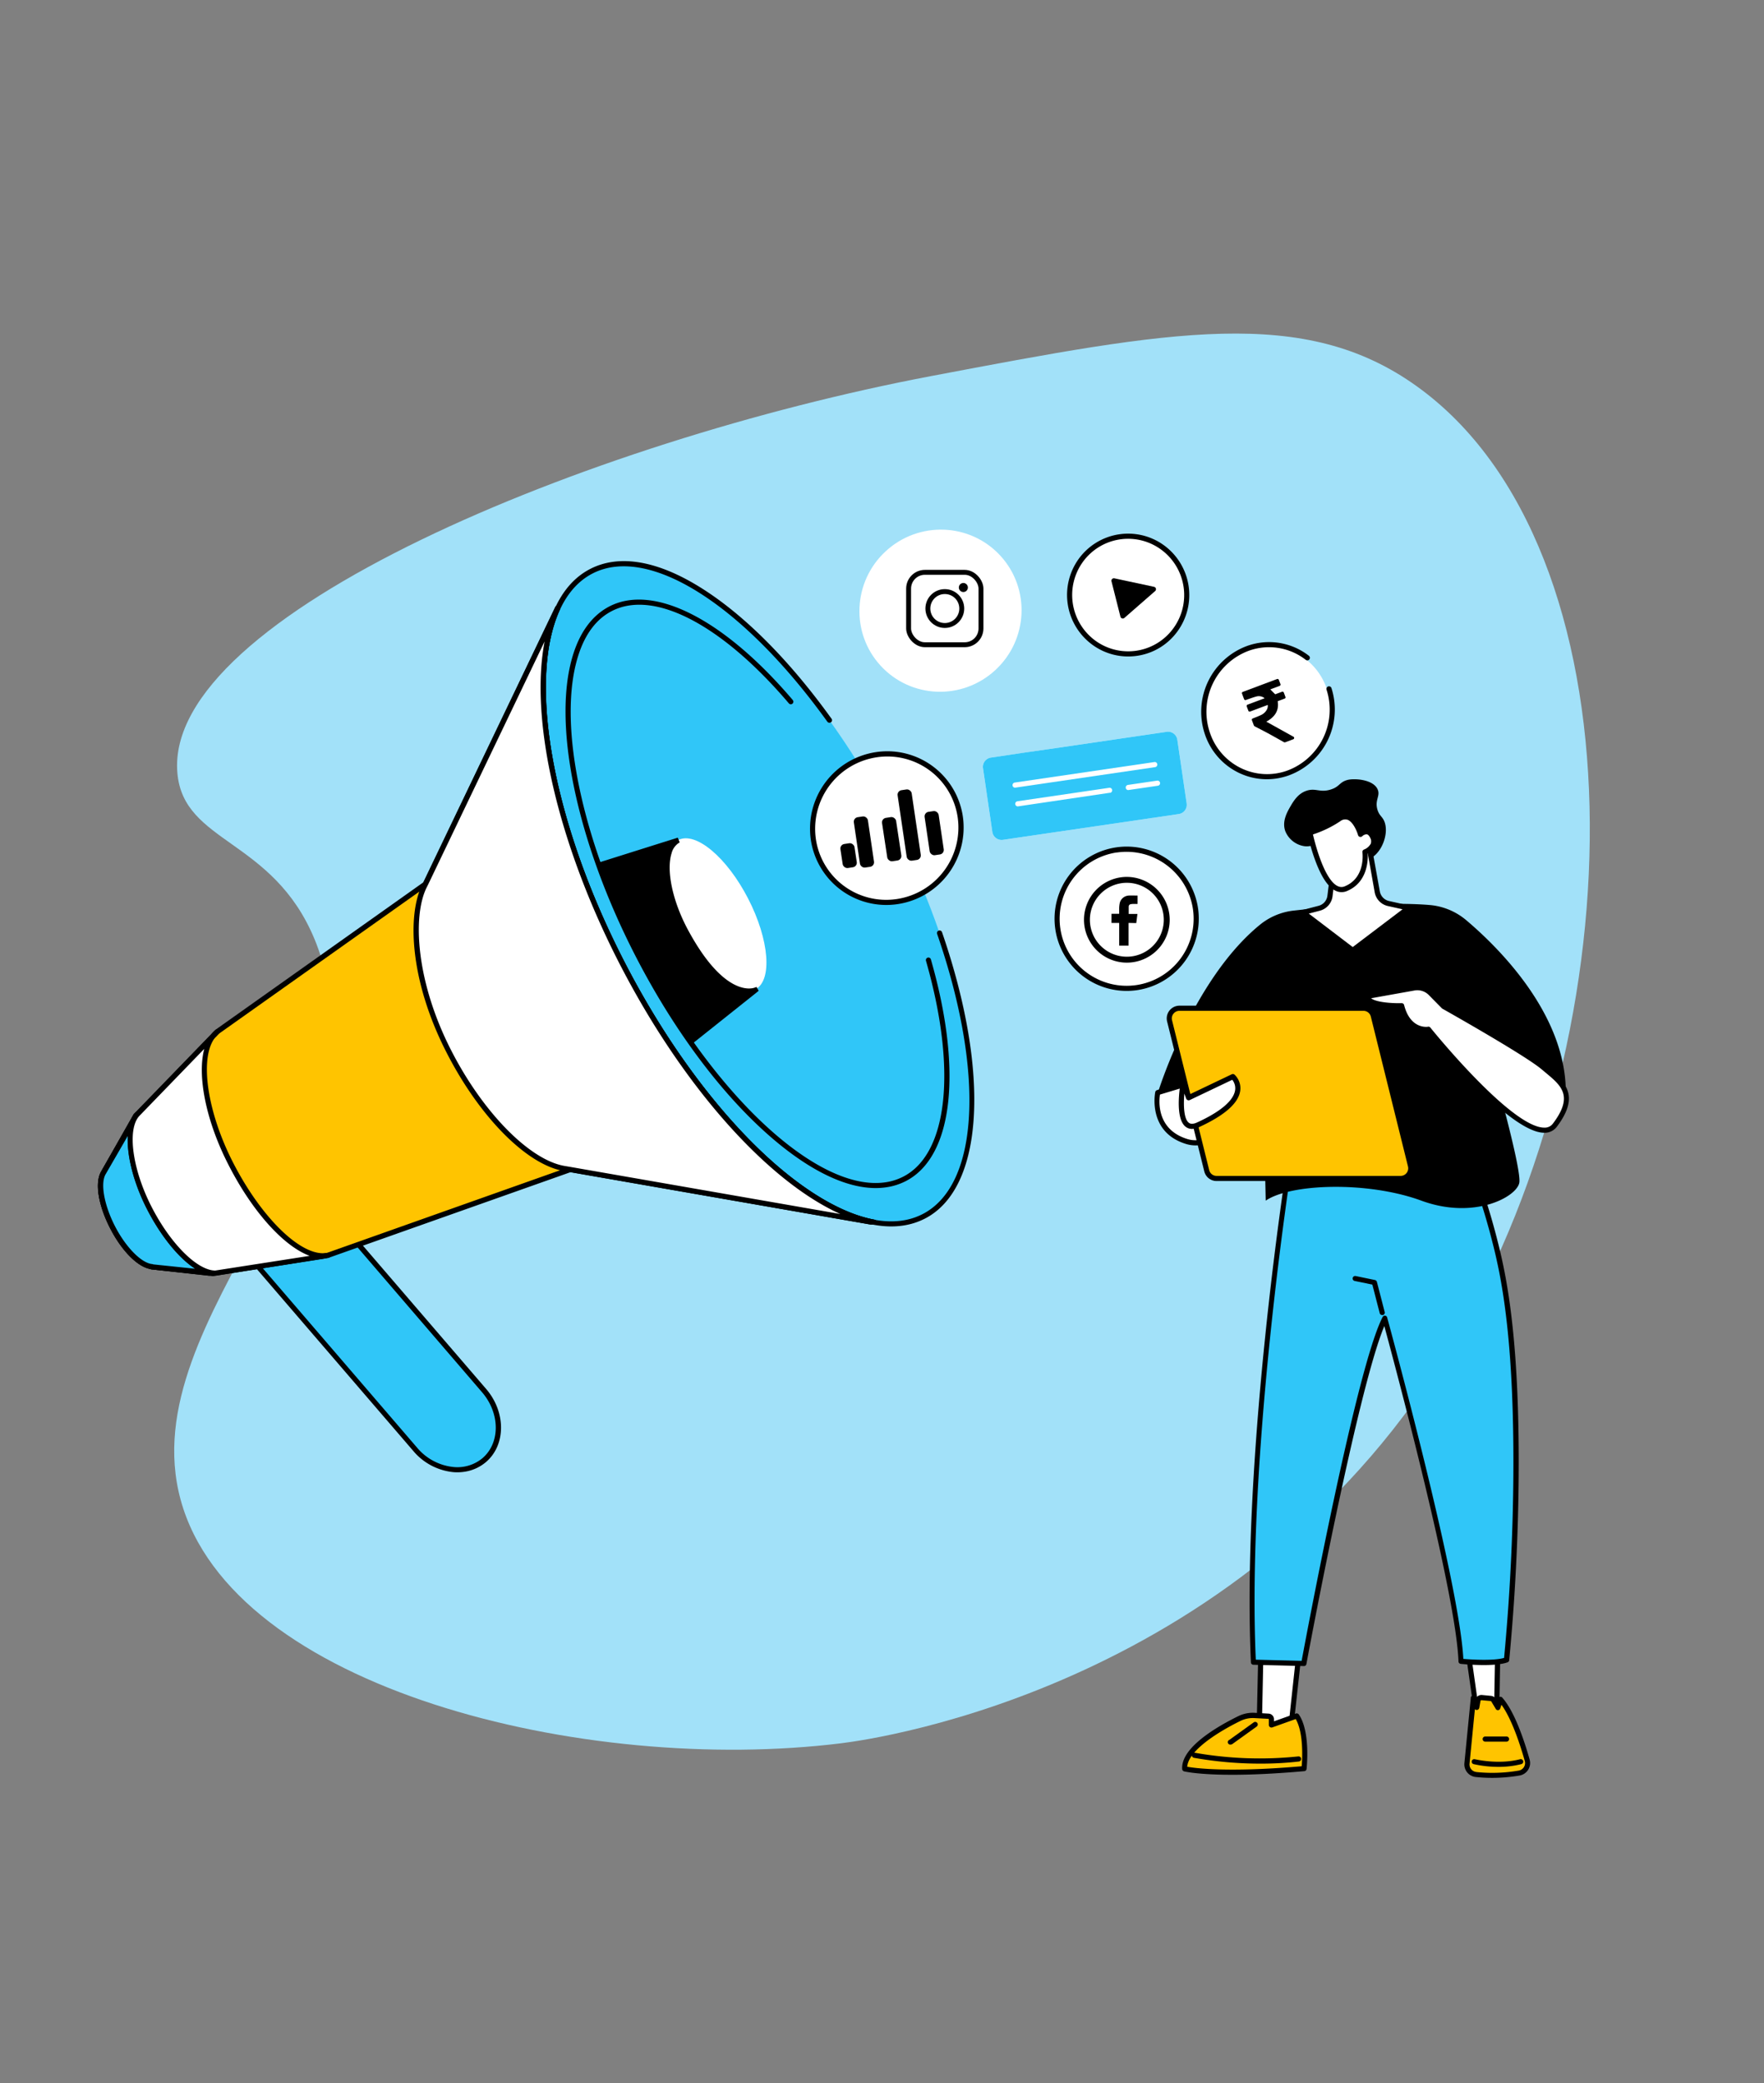 <svg xmlns="http://www.w3.org/2000/svg" id="Layer_1" data-name="Layer 1" viewBox="0 0 720 850"><rect x="0" y="0" width="720" height="850" fill="#808080" stroke="none"/><defs><style>.cls-1{fill:#a2e1f9;}.cls-2{fill:#30c6f8;}.cls-3{fill:#ffc400;}.cls-4{fill:#fff;}.cls-5{fill:none;stroke:#000;stroke-miterlimit:10;stroke-width:2px;}</style></defs><path class="cls-1" d="M380.08,153.44C240.34,179.92,67,251.22,72.39,315.3c2.45,29,39,26.65,56.07,68.08,32.67,79.48-75.29,153.2-54.73,228.55,21,77.14,164.87,112.3,269.64,99.34,14.73-1.82,166.86-23.32,250.3-164.64,75.46-127.82,76.64-323-15.35-389C532.32,124.59,478.31,134.83,380.08,153.44Z"></path><path class="cls-2" d="M197.73,595.69h0c-7.75,6.7-20.43,4.74-28.25-4.36L72.57,478.69l28-24.15,97.08,112.85C205.37,576.4,205.42,589.05,197.73,595.69Z"></path><path d="M189.47,600.51a19.57,19.57,0,0,1-4.34.15A24.5,24.5,0,0,1,168.68,592L71.77,479.37a1.05,1.05,0,0,1,.11-1.47l28-24.15a1.09,1.09,0,0,1,.77-.25,1,1,0,0,1,.71.36L198.42,566.7c8.1,9.43,8.1,22.79,0,29.78h0A17.51,17.51,0,0,1,189.47,600.51ZM74,478.8l96.23,111.85a22.3,22.3,0,0,0,15,7.92,16,16,0,0,0,11.76-3.67h0c7.23-6.25,7.13-18.28-.22-26.83L100.43,456ZM197.73,595.69h0Z"></path><path class="cls-3" d="M173.63,360.74l-85,60.32-33.16,34.2-13,22.91-.09.18c-2.56,4-1.13,13.13,3.67,22.45s11.38,15.62,16.1,16l-.15.08,24.94,2.75,46.7-7.32,99.16-35.14,123.06,21.45.87,0c-31-5.76-72.63-47.21-102.77-105.8s-39.6-116.29-26.24-144.73h0L174.31,359.32Z"></path><ellipse class="cls-2" cx="309.19" cy="364.67" rx="62.07" ry="148.07" transform="translate(-132.74 182.25) rotate(-27.28)"></ellipse><path d="M368.54,500.05c-14.14,2.08-31.93-5.33-51.23-21.56C294,458.86,271.11,428.62,253,393.33c-27.51-53.45-38.75-108.24-28.64-139.57,3.38-10.48,9-17.78,16.65-21.68,12-6.11,27.85-3.26,45.88,8.24,17.44,11.11,35.59,29.41,52.5,52.92a1,1,0,0,1-.23,1.46,1.06,1.06,0,0,1-1.47-.24c-34.41-47.84-72.89-72.16-95.73-60.52-7.15,3.65-12.4,10.53-15.61,20.46-9.94,30.83,1.24,85,28.51,138,37.09,72.08,91.66,118.3,121.64,103,23.16-11.8,25.58-57.76,6-114.37a1,1,0,1,1,2-.68C404.38,438,401.54,485,377.41,497.26A28.62,28.62,0,0,1,368.54,500.05Z"></path><path d="M361.67,484.44c-12.54,1.84-28.3-4.72-45.38-19.08-20.64-17.36-40.85-44.1-56.91-75.31-24.32-47.27-34.26-95.72-25.31-123.44,3-9.3,8-15.77,14.77-19.24,18.16-9.25,46.79,5.4,74.73,38.24A1,1,0,1,1,322,287c-27.27-32.06-54.93-46.52-72.18-37.73-6.29,3.2-10.91,9.26-13.73,18-8.78,27.22,1.1,75.05,25.18,121.85,29.94,58.18,72.76,97.29,100.08,93.28a23.11,23.11,0,0,0,7.27-2.29c18.36-9.35,22-43.94,9.33-88.1a1,1,0,0,1,2-.57c6.27,21.79,8.73,41.71,7.12,57.61-1.68,16.56-7.73,28-17.51,32.93A25.29,25.29,0,0,1,361.67,484.44Z"></path><ellipse class="cls-4" cx="292.57" cy="373.24" rx="14.37" ry="34.28" transform="translate(-138.52 175.58) rotate(-27.28)"></ellipse><path d="M356.82,499.68a.61.61,0,0,1-.19,0l-.87,0-.15,0-122.79-21.4-98.91,35-.18,0L87,520.67h-.28l-24.94-2.75a1.05,1.05,0,0,1-.43-.15c-5.16-.85-11.65-7.36-16.35-16.49-5-9.65-6.42-19-3.64-23.44l.06-.13,13.06-23a1.16,1.16,0,0,1,.16-.21l33.16-34.2a.86.86,0,0,1,.14-.13l84.83-60.15,53.87-112.4a1.06,1.06,0,0,1,1.94.11,1,1,0,0,1,0,.8c-6.46,13.74-7.56,35.21-3.1,60.46,4.63,26.25,14.77,55.07,29.32,83.35S287,445.74,305.7,464.83c18,18.36,36.18,30,51.15,32.79a1,1,0,0,1,.85,1.14A1,1,0,0,1,356.82,499.68ZM232.58,476.13a.92.92,0,0,1,.33,0L343,495.33c-29.78-13.38-64.4-52.11-90.07-102-25.49-49.53-36.85-99.8-30.65-131.7L174.58,361.2a1.1,1.1,0,0,1-.34.4l-85,60.25-33,34-13,22.92-.06.11c-2.35,3.64-.79,12.64,3.72,21.4,4.42,8.59,10.83,15.09,15.25,15.44a1,1,0,0,1,.44.14l24.25,2.68,46.46-7.29,99.07-35.11Z"></path><path class="cls-4" d="M173.79,360.41l53.84-112.3h0c-13.36,28.44-3.87,86.21,26.24,144.73s71.76,100,102.77,105.8l-.87,0L232.94,477.2l-2.85-.48c-14.28-2.56-33.32-21.22-46.89-47.74-13.94-27.23-16.33-54.34-10.09-67.2Z"></path><path d="M356.82,499.68a.61.61,0,0,1-.19,0l-.87,0-.15,0L232.76,478.23l-2.85-.48c-15.1-2.71-34.25-22.12-47.64-48.29-15.22-29.74-15.91-56.17-10.1-68.14l.68-1.37,53.83-112.3a1.06,1.06,0,0,1,1.94.11,1,1,0,0,1,0,.8c-6.46,13.74-7.56,35.21-3.1,60.46,4.63,26.25,14.77,55.07,29.32,83.35S287,445.74,305.7,464.83c18,18.36,36.18,30,51.15,32.79a1,1,0,0,1,.85,1.14A1,1,0,0,1,356.82,499.68Zm-134.51-238-47.57,99.23v0l-.68,1.36c-5.76,11.88-4.15,38.46,10.08,66.26C197,453.73,216,473.13,230.27,475.69l2.84.48L343,495.33c-29.78-13.38-64.4-52.11-90.07-102C227.47,343.8,216.11,293.53,222.31,261.63Zm-48.52,98.78h0Z"></path><path d="M85.68,520.52h-.27l-23.59-2.6a1.05,1.05,0,0,1-.43-.15c-5.16-.85-11.65-7.36-16.35-16.49-5-9.65-6.42-19-3.64-23.44l.06-.13,13.06-23a1,1,0,1,1,1.82,1l-13.09,23-.06.11c-2.35,3.64-.79,12.64,3.72,21.4,4.42,8.59,10.83,15.09,15.25,15.44a1,1,0,0,1,.44.14l23,2.54a1,1,0,0,1,0,2.08Z"></path><path class="cls-2" d="M87.09,519.5C79.42,518.93,68.73,508,61,493c-8.2-15.93-10.08-32.4-5-38.24L42.4,478.17l-.09.18c-2.56,4-1.13,13.13,3.67,22.45s11.38,15.62,16.1,16l-.15.08Z"></path><path d="M87.24,520.53a.87.87,0,0,1-.23,0l-.58-.06-24.61-2.56a1.11,1.11,0,0,1-.43-.15c-5.16-.85-11.65-7.36-16.35-16.49-5-9.65-6.42-19-3.64-23.44l.06-.13,0-.06,11.9-20.54a10.56,10.56,0,0,1,1.78-3.05,1,1,0,0,1,1.7,1.21l-1.66,2.86c-2.67,7.15-.07,21.2,6.71,34.38,7.41,14.39,17.49,24.9,24.74,25.89l.54.05a1,1,0,0,1,0,2.08Zm-24.65-4.64,17,1.77c-6.58-4.29-13.76-13-19.5-24.19-5.55-10.79-8.33-22-7.9-30.06l-8.91,15.4-.06.11c-2.35,3.64-.79,12.64,3.72,21.4,4.42,8.59,10.83,15.09,15.25,15.44A1.08,1.08,0,0,1,62.59,515.89Z"></path><path class="cls-4" d="M131.86,512.58l2-.39c-10.75,2.2-27.64-14-39.54-37.15-12.12-23.57-14.38-47.08-5.71-54l-1.11,1.14L56.05,454.65C50.89,460.4,52.75,477,61,493c8,15.46,19.23,26.47,26.93,26.45Z"></path><path d="M88.07,520.48h-.15c-8.21,0-19.66-11.09-27.86-27C51.7,477.21,49.64,460.22,55.27,454L86.1,422.12a10.26,10.26,0,0,1,1.84-1.88,1,1,0,0,1,1.4,1.54l-1.71,1.77c-6.22,8.29-3.13,30.15,7.61,51,11.74,22.83,28.16,38.53,38.25,36.63l.15,0a1,1,0,0,1,.41,2.05l-.15,0-1.84.37h0l-43.94,6.87Zm-4.69-92.54L56.81,455.38c-5,5.54-2.75,21.86,5.11,37.13,7.7,15,18.59,25.83,25.92,25.89l38.56-6c-10.43-3.83-23.2-17.75-33-36.85C84,457.37,80.44,438.88,83.38,427.94Z"></path><path d="M276.88,342.75c-7.07,3.61-6.08,20.33,2.88,37,15,28,27.06,24.7,28.47,24.2,0,0,0,0,0,0l-26,20.8a304.63,304.63,0,0,1-37.29-72l31.93-10.07Z"></path><path d="M282,426.31l-.64-.9A305.86,305.86,0,0,1,244,353.17l-.36-1,33-10.4.79,1.93a7.15,7.15,0,0,0-3.33,4.5c-2.21,7.08.46,19.57,6.65,31.09,14.65,27.24,25.95,24.14,27.2,23.7l.83-.3.89,1.56-.7.58ZM246.3,353.49a298.7,298.7,0,0,0,15.44,35.35,295.4,295.4,0,0,0,20.72,34.45l22.38-17.91c-5.2-.33-14.82-4.32-26-25.12-6.54-12.17-9.21-25-6.8-32.7a12.43,12.43,0,0,1,1.08-2.53Z"></path><ellipse class="cls-4" cx="517.53" cy="289.96" rx="26.15" ry="25.34" transform="translate(94.63 705.98) rotate(-73.79)"></ellipse><path d="M520.9,317.66a26.31,26.31,0,0,1-15.5-2.46,26.93,26.93,0,0,1-13.75-16.05A28.63,28.63,0,0,1,509,263.56a26.48,26.48,0,0,1,25.24,4,1,1,0,0,1-1.28,1.66,24.38,24.38,0,0,0-23.26-3.7,26.52,26.52,0,0,0-16,33,24.84,24.84,0,0,0,12.69,14.82,24.32,24.32,0,0,0,19.06,1.06,26.52,26.52,0,0,0,16-33,1,1,0,0,1,2-.65,28.62,28.62,0,0,1-17.32,35.59A27.39,27.39,0,0,1,520.9,317.66Z"></path><ellipse class="cls-4" cx="383.88" cy="249.2" rx="33.18" ry="32.99" transform="translate(-67.31 325.97) rotate(-42.65)"></ellipse><path class="cls-4" d="M476.21,298.59a3.82,3.82,0,0,1,4.33,3.22l3.81,26a3.82,3.82,0,0,1-3.22,4.33l-71.75,10.52a3.82,3.82,0,0,1-4.34-3.22l-3.81-26a3.82,3.82,0,0,1,3.23-4.33Z"></path><path class="cls-2" d="M428.15,305.64l48.06-7.05a3.82,3.82,0,0,1,4.33,3.22l3.81,26a3.82,3.82,0,0,1-3.22,4.33l-71.75,10.52a3.82,3.82,0,0,1-4.34-3.22l-3.81-26a3.82,3.82,0,0,1,3.23-4.33L418.61,307Z"></path><path class="cls-4" d="M471.48,313l-57,8.36a1,1,0,0,1-1.19-.88,1.06,1.06,0,0,1,.89-1.19l57-8.36a1,1,0,1,1,.3,2.07Z"></path><path class="cls-4" d="M472.6,320.59l-11.92,1.74a1,1,0,0,1-1.19-.88,1.06,1.06,0,0,1,.88-1.19l11.93-1.75a1.05,1.05,0,0,1,.3,2.08Z"></path><path class="cls-4" d="M453.06,323.45,415.58,329a1,1,0,1,1-.31-2.07l37.48-5.5a1,1,0,0,1,.31,2.07Z"></path><ellipse class="cls-4" cx="459.95" cy="375.27" rx="28.44" ry="28.39" transform="translate(-49.52 70.61) rotate(-8.33)"></ellipse><path d="M464.08,404A29.44,29.44,0,1,1,489,370.62,29.5,29.5,0,0,1,464.08,404Zm-8.24-56.19a27.35,27.35,0,1,0,31.07,23.08A27.41,27.41,0,0,0,455.84,347.84Z"></path><ellipse class="cls-4" cx="460.48" cy="242.8" rx="23.91" ry="24" transform="translate(-30.36 69.38) rotate(-8.34)"></ellipse><path d="M464.11,267.58A24.74,24.74,0,0,1,445.77,263h0a25.16,25.16,0,0,1-5.46-35,24.9,24.9,0,0,1,34.87-5.45,25.14,25.14,0,0,1,5.46,35,24.7,24.7,0,0,1-16.3,10ZM447,261.33a22.79,22.79,0,0,0,31.94-5,23,23,0,0,0-5-32.08,22.79,22.79,0,0,0-31.94,5,23.06,23.06,0,0,0,5,32.08Z"></path><path d="M457.3,251.54l-3.62-14.32a1,1,0,0,1,1.2-1.25L471,239.42a1,1,0,0,1,.46,1.76L459,252.06A1,1,0,0,1,457.3,251.54Z"></path><ellipse class="cls-4" cx="361.96" cy="337.88" rx="30.39" ry="30.21" transform="translate(-132.92 354.39) rotate(-44.94)"></ellipse><path d="M366.33,368.9a31.15,31.15,0,0,1-35.39-26.31h0a31.59,31.59,0,0,1,26.48-35.7A31.16,31.16,0,0,1,393,333.17a31.59,31.59,0,0,1-26.48,35.7ZM333,342.29a29,29,0,0,0,33.17,24.51,29.49,29.49,0,0,0,24.72-33.33A29,29,0,0,0,357.73,309,29.5,29.5,0,0,0,333,342.29Z"></path><rect x="359.44" y="334.63" width="5.8" height="17.88" rx="1.86" transform="matrix(0.99, -0.15, 0.15, 0.99, -46.3, 56.61)"></rect><rect x="378.39" y="331" width="5.8" height="17.88" rx="1.86" transform="translate(-45.56 59.34) rotate(-8.4)"></rect><rect x="349.72" y="333.17" width="5.8" height="20.77" rx="1.86" transform="translate(-46.4 55.19) rotate(-8.4)"></rect><rect x="368.19" y="322.11" width="5.8" height="29.07" rx="1.86" transform="translate(-45.19 57.81) rotate(-8.4)"></rect><rect x="341.84" y="345.26" width="5.8" height="9.9" rx="1.86" transform="matrix(0.99, -0.15, 0.15, 0.99, -47.46, 54.11)"></rect><polygon class="cls-4" points="599 672.52 602.74 698.84 610.86 698.84 611.31 672.96 599 672.52"></polygon><path d="M610.86,699.89h-8.12a1,1,0,0,1-1-.9L598,672.67a1.07,1.07,0,0,1,.26-.85,1,1,0,0,1,.81-.34l12.32.43a1.05,1.05,0,0,1,1,1.07l-.46,25.88A1,1,0,0,1,610.86,699.89Zm-7.21-2.1h6.18l.41-23.82-10-.36Z"></path><path class="cls-3" d="M602.42,724a65.28,65.28,0,0,0,17.64-.59,4.15,4.15,0,0,0,3.29-5.21c-1.85-6.6-5.86-19.11-10.89-24.8l-1.1,3.21-1.76-2.93a1.47,1.47,0,0,0-1.13-.71l-3.65-.34a1.48,1.48,0,0,0-1.59,1.21l-.49,2.77L601.36,693l-2.61,26.43A4.15,4.15,0,0,0,602.42,724Z"></path><path d="M609.05,725.39a64.73,64.73,0,0,1-6.74-.35h0a5.2,5.2,0,0,1-4.6-5.67l2.6-26.43a1,1,0,0,1,2-.28l.11.28a2.56,2.56,0,0,1,2.48-1.36l3.65.35a2.5,2.5,0,0,1,1.93,1.21l.6,1,.37-1.08a1,1,0,0,1,1.77-.36c5.14,5.81,9.18,18.29,11.12,25.22a5.19,5.19,0,0,1-.6,4.17,5.24,5.24,0,0,1-3.52,2.35A66.19,66.19,0,0,1,609.05,725.39ZM602.53,723a63,63,0,0,0,17.35-.58A3.13,3.13,0,0,0,622,721a3.07,3.07,0,0,0,.36-2.49c-1.75-6.2-5.2-17-9.52-22.94l-.48,1.41a1,1,0,0,1-1.89.2l-1.76-2.93a.41.41,0,0,0-.32-.21l-3.66-.34a.43.43,0,0,0-.46.35l-.48,2.77a1.06,1.06,0,0,1-.93.86,1,1,0,0,1-.86-.32l-2.19,22.24a3.09,3.09,0,0,0,2.73,3.38Z"></path><path d="M611.64,720.9a45.56,45.56,0,0,1-10.17-1.12,1,1,0,1,1,.51-2c.1,0,9.58,2.33,18.46,0a1,1,0,0,1,.53,2A37.09,37.09,0,0,1,611.64,720.9Z"></path><path d="M614.91,710.61h-8.7a1,1,0,1,1,0-2.1h8.7a1.05,1.05,0,1,1,0,2.1Z"></path><polygon class="cls-4" points="530.16 674.87 526.79 705.54 513.89 708.24 514.68 672.28 530.16 674.87"></polygon><path d="M513.89,709.29a1,1,0,0,1-.67-.24,1.09,1.09,0,0,1-.38-.83l.79-36a1.05,1.05,0,0,1,1.22-1l15.49,2.59a1.05,1.05,0,0,1,.87,1.15l-3.38,30.67a1.05,1.05,0,0,1-.82.91l-12.91,2.7Zm1.81-35.77L515,707l10.86-2.28L529,675.74Z"></path><path class="cls-3" d="M532.24,721.62s1.65-14.76-3-21.49l-10.32,3.67v-2.2a1.29,1.29,0,0,0-1.15-1.34l-5.75-.33a12.48,12.48,0,0,0-6.25,1.29c-6.9,3.39-22.77,12.12-22.26,20.5C483.53,721.72,496,724.82,532.24,721.62Z"></path><path d="M503,724.13c-13.85,0-19.35-1.31-19.69-1.39a1.06,1.06,0,0,1-.79-1c-.52-8.68,14.09-17.2,22.84-21.5a13.57,13.57,0,0,1,6.78-1.39l5.75.33A2.33,2.33,0,0,1,520,701.6v.72l8.92-3.18a1.05,1.05,0,0,1,1.22.39c4.79,7,3.22,21.59,3.15,22.21a1,1,0,0,1-.95.92C519.9,723.76,510.27,724.13,503,724.13Zm-18.38-3.27c3.25.58,16.7,2.39,46.69-.21.25-3.06.82-13.61-2.44-19.26l-9.53,3.4a1.09,1.09,0,0,1-1-.13,1.05,1.05,0,0,1-.44-.86v-2.2c0-.17-.1-.29-.17-.29L512,701a11.44,11.44,0,0,0-5.73,1.18C501.21,704.63,485.2,713.1,484.58,720.86Zm47.66.76Z"></path><path d="M514.66,719.58a154.52,154.52,0,0,1-27.36-2.38,1,1,0,0,1,.42-2.05,152.47,152.47,0,0,0,42.2,1.49,1,1,0,1,1,.24,2.08A135.49,135.49,0,0,1,514.66,719.58Z"></path><path d="M502.39,711.79a1,1,0,0,1-.61-1.9l9.94-7.14a1,1,0,1,1,1.22,1.7L503,711.59A1,1,0,0,1,502.39,711.79Z"></path><path class="cls-2" d="M526.14,475.88s-18.51,117.64-14.57,202.31l20.58.53S554.22,559.32,565.23,538c0,0,29.91,108.86,31.07,139.85,0,0,13.31,1.34,18.61-.57,2.85-29.91,3.71-55.35,3.85-74.78.41-55.62-4.91-80.88-7.82-92.86-2.68-11-5.55-20-7.64-26l-7-20Z"></path><path d="M532.15,679.77h0l-20.57-.53a1,1,0,0,1-1-1c-3.9-83.81,14.39-201.35,14.58-202.52a1,1,0,0,1,.85-.87l70.15-12.26a1.06,1.06,0,0,1,1.17.69l7,20c3,8.52,5.54,17.3,7.68,26.1,3.55,14.63,8.24,40.19,7.85,93.12-.18,24.74-1.48,49.93-3.86,74.87a1,1,0,0,1-.68.88c-5.47,2-18.53.69-19.08.63a1,1,0,0,1-.94-1c-1-27.76-25.62-119.64-30.27-136.84-11.15,26.61-31.59,136.75-31.8,137.9A1,1,0,0,1,532.15,679.77Zm-19.58-2.6,18.71.48c2.19-11.76,22.44-119.65,33-140.17a1,1,0,0,1,1.94.2c.3,1.08,29.38,107.23,31.06,139.17,2.91.24,12.11.87,16.63-.4,2.33-24.65,3.6-49.54,3.78-74,.39-52.69-4.26-78.09-7.79-92.61-2.12-8.73-4.68-17.45-7.61-25.9l-6.71-19.13-68.54,12C525.51,486.89,509,597.13,512.57,677.17Z"></path><path d="M564.14,536.54a1,1,0,0,1-1-.78l-3-11.63-7.23-1.49a1,1,0,1,1,.43-2l7.86,1.62a1.05,1.05,0,0,1,.8.76l3.17,12.26a1,1,0,0,1-.75,1.28A1.09,1.09,0,0,1,564.14,536.54Z"></path><path d="M528,371.54c12-1.36,37.52-3.78,55.44-2.29a26.6,26.6,0,0,1,15,6.18c12.72,10.74,40.3,37.68,40.66,69.56l-28.25-4.1s10,35.74,9.3,41.49-18.17,15.51-40,7.5-53.34-7-63.53,0l-1-44.1h-43s14.21-46.25,41.78-68.58A26.35,26.35,0,0,1,528,371.54Z"></path><path class="cls-4" d="M472.53,445.78s-3.37,15.38,11.92,20,29.81-23.21,29.81-23.21l-10.65-6.17Z"></path><path d="M488,467.34a13.39,13.39,0,0,1-3.82-.56c-16-4.85-12.68-21.06-12.65-21.22a1.05,1.05,0,0,1,.73-.78l31.08-9.39a1,1,0,0,1,.83.1l10.64,6.17a1.05,1.05,0,0,1,.41,1.39C514.62,444.12,502.33,467.34,488,467.34ZM473.45,446.6c-.43,2.79-1.37,14.34,11.3,18.17s25.49-17.2,28.1-21.81l-9.37-5.43Z"></path><path class="cls-3" d="M571.68,480.82H496.54a4.15,4.15,0,0,1-4-3.14l-15.16-61.16a4.14,4.14,0,0,1,4-5.14h75.13a4.13,4.13,0,0,1,4,3.15l15.17,61.15A4.14,4.14,0,0,1,571.68,480.82Z"></path><path d="M571.68,481.87H496.54a5.17,5.17,0,0,1-5-3.94l-15.17-61.16a5.2,5.2,0,0,1,5-6.44h75.13a5.19,5.19,0,0,1,5,3.94l15.17,61.16a5.19,5.19,0,0,1-5,6.44Zm-90.3-69.44a3.1,3.1,0,0,0-3,3.84l15.17,61.15a3.09,3.09,0,0,0,3,2.36h75.14a3.1,3.1,0,0,0,3-3.85l-15.17-61.15a3.09,3.09,0,0,0-3-2.35Z"></path><path class="cls-4" d="M482.93,441.78l2.21,6.12,18.06-8.6s9.94,8.6-14.14,19.62C479,463.52,482.93,441.78,482.93,441.78Z"></path><path d="M486.54,460.61a4.12,4.12,0,0,1-2.61-.88c-4.51-3.5-2.3-16.65-2-18.13a1,1,0,0,1,.94-.86,1.05,1.05,0,0,1,1.08.69l1.81,5,17-8.11a1,1,0,0,1,1.14.16,7.59,7.59,0,0,1,2.31,6.58c-.72,5.07-6.34,10-16.7,14.78A7.11,7.11,0,0,1,486.54,460.61Zm-3.13-14.42c-.42,4.82-.21,10.33,1.8,11.89.29.22,1.18.91,3.41-.11,12.05-5.51,15.09-10.21,15.51-13.18a5.49,5.49,0,0,0-1.17-4.22l-17.37,8.28a1.09,1.09,0,0,1-.85,0,1.07,1.07,0,0,1-.59-.61Z"></path><path class="cls-4" d="M589.2,410.65s33.77,19,40.74,24.91,14.52,10.47,4.7,23.49S583,419.93,583,419.93s-8,1.33-10.85-9.63c0,0-13.58.49-14.07-3.77l19.15-3.43a7.6,7.6,0,0,1,6.77,2.17Z"></path><path d="M630.3,462.18c-14,0-44.06-36.53-47.82-41.17-2.06.06-8.48-.51-11.17-9.64-3.61.06-13.8-.18-14.32-4.72a1,1,0,0,1,.85-1.15L577,402.07a8.65,8.65,0,0,1,7.7,2.47l5.14,5.27c2.64,1.48,34,19.13,40.78,24.95l1.61,1.36c6.35,5.28,12.91,10.75,3.25,23.56a6.14,6.14,0,0,1-5.06,2.5ZM583,418.88a1.06,1.06,0,0,1,.82.39c.33.41,32.93,40.81,46.51,40.82h.1a4.1,4.1,0,0,0,3.43-1.67c8.46-11.22,3.44-15.4-2.92-20.7l-1.63-1.36c-6.81-5.82-40.24-24.61-40.57-24.8a1.08,1.08,0,0,1-.24-.18L583.2,406a6.56,6.56,0,0,0-5.84-1.87l-17.73,3.17c1.89,1.57,8.09,2.11,12.43,2a1,1,0,0,1,1.05.78c2.52,9.84,9.38,8.9,9.67,8.85Z"></path><path d="M541.54,349.49c-.61,1.06.65,3.11.67,3.11s-.61-6-4-7.54c-1.94-.88-2.94.59-5.83.19a10,10,0,0,1-7.72-6c-1.53-4,.67-7.85,2.06-10.26s3.15-5.08,6.21-6.23c4-1.51,5.65.8,10.21-.62,3.7-1.15,3.43-2.94,6.74-3.88,2.75-.78,10.68-.33,12.45,3.88,1.13,2.68-1.3,4.31-.09,8.27.73,2.38,1.87,2.67,2.7,4.51,2.07,4.56-.52,12.57-5.46,15.25C552.83,353.79,543,347,541.54,349.49Z"></path><path class="cls-4" d="M544.41,352.71l-1.56,12.79a6,6,0,0,1-4.42,5.06l-6.58,1.72,20.27,15.44,22.79-17.29-8.17-1.82a6,6,0,0,1-4.58-4.78L558.76,345Z"></path><path d="M552.13,388.76a1.07,1.07,0,0,1-.64-.21l-20.27-15.44a1,1,0,0,1-.4-1,1.06,1.06,0,0,1,.77-.81l6.57-1.71a4.89,4.89,0,0,0,3.65-4.18l1.56-12.78a1.05,1.05,0,0,1,.55-.8l14.35-7.72a1,1,0,0,1,1.52.74l3.4,18.84a4.92,4.92,0,0,0,3.78,3.94l8.17,1.82a1.05,1.05,0,0,1,.4,1.86l-22.78,17.28A1.06,1.06,0,0,1,552.13,388.76Zm-17.93-16,17.93,13.65L572.48,371l-6-1.33a7,7,0,0,1-5.38-5.61L558,346.6l-12.61,6.78-1.49,12.25a7,7,0,0,1-5.2,5.95Z"></path><path class="cls-4" d="M557.13,347.59s5-1.9,3.15-6.07-5-1.09-5-1.09-2.87-10.28-8.9-6.23a42.28,42.28,0,0,1-11.73,5.53s2.12,10.34,5.93,17.22c2.3,4.15,5.22,7,8.65,5.65,9.4-3.82,7.88-15,7.88-15Z"></path><path d="M547.53,364c-2.25,0-5-1.45-7.84-6.54-3.85-6.94-6-17.09-6.05-17.52a1.06,1.06,0,0,1,.77-1.23,41.61,41.61,0,0,0,11.41-5.38,5.29,5.29,0,0,1,4.93-.83c2.7,1,4.34,4.35,5.09,6.27a3.76,3.76,0,0,1,2.42-.43,4.2,4.2,0,0,1,3,2.74,4.86,4.86,0,0,1,.18,4,6.78,6.78,0,0,1-3.18,3.18c.14,2.74-.06,11.87-8.59,15.34A5.52,5.52,0,0,1,547.53,364ZM535.9,340.46c.62,2.68,2.59,10.52,5.62,16,2.45,4.42,4.92,6.16,7.33,5.18,8.52-3.46,7.3-13.47,7.24-13.9a1.06,1.06,0,0,1,.67-1.12h0a5.29,5.29,0,0,0,2.72-2.36,2.84,2.84,0,0,0-.15-2.3c-.3-.64-.78-1.43-1.45-1.55a2.57,2.57,0,0,0-1.84.77,1.07,1.07,0,0,1-1,.27,1,1,0,0,1-.74-.73c-.41-1.45-2-5.4-4.27-6.24a3.22,3.22,0,0,0-3,.6A45,45,0,0,1,535.9,340.46Z"></path><path d="M391.37,239.71a1.84,1.84,0,1,1,1.83,1.84A1.84,1.84,0,0,1,391.37,239.71Z"></path><path d="M477.43,375.28a17.49,17.49,0,1,1-17.55-17.49A17.55,17.55,0,0,1,477.43,375.28Zm-32.57-.39a15.08,15.08,0,1,0,15.88-14.68A15.09,15.09,0,0,0,444.86,374.89Z"></path><path d="M460.64,376.56v9.26h-3.83v-9.25h-3.14v-3.72h3.13c0-.76,0-1.5,0-2.23a11.8,11.8,0,0,1,.25-2.22,4,4,0,0,1,3.65-3c1.2-.07,2.4,0,3.62,0v3.41c-.55,0-1.09,0-1.63,0a6.09,6.09,0,0,0-1.13.1,1,1,0,0,0-.87,1c0,1,0,1.95,0,3h3.57l-.48,3.72Z"></path><rect class="cls-5" x="370.86" y="233.52" width="29.54" height="29.54" rx="6.64"></rect><circle class="cls-5" cx="385.64" cy="248.29" r="6.92"></circle><path d="M518.49,281.28l2,2,2.44-.91.33-.12a.55.55,0,0,1,.75.36c.21.53.4,1.06.6,1.59s.07.71-.4.89l-2.36.88-.34.13c.64,4-1.34,6.53-4.65,8.36l.77.4,10.27,5.71a.53.53,0,0,1,.33.55.58.58,0,0,1-.42.53l-3.18,1.19a.77.77,0,0,1-.69-.09c-2.15-1.21-4.29-2.42-6.46-3.6-1.74-.94-3.5-1.83-5.25-2.73a.94.94,0,0,1-.5-.57c-.22-.61-.46-1.22-.68-1.83s-.08-.73.44-.94c1.05-.42,2.11-.81,3.13-1.3a5.12,5.12,0,0,0,2.51-2.33,3.21,3.21,0,0,0,.32-1.83l-.37.14-6.54,2.45a2.47,2.47,0,0,1-.36.11.52.52,0,0,1-.64-.32c-.22-.59-.45-1.18-.66-1.77a.54.54,0,0,1,.33-.72l.5-.19,6.07-2.27.4-.15c-.2-.15-.35-.27-.51-.37a3.85,3.85,0,0,0-3-.31c-1.26.34-2.47.81-3.7,1.22a4.59,4.59,0,0,1-.48.17.55.55,0,0,1-.69-.33c-.3-.77-.58-1.53-.86-2.3a.5.5,0,0,1,.31-.67l.26-.1L521,277.15c.64-.24.83-.16,1.07.49l.52,1.38a.59.59,0,0,1-.4.87l-3.48,1.3Z"></path></svg>